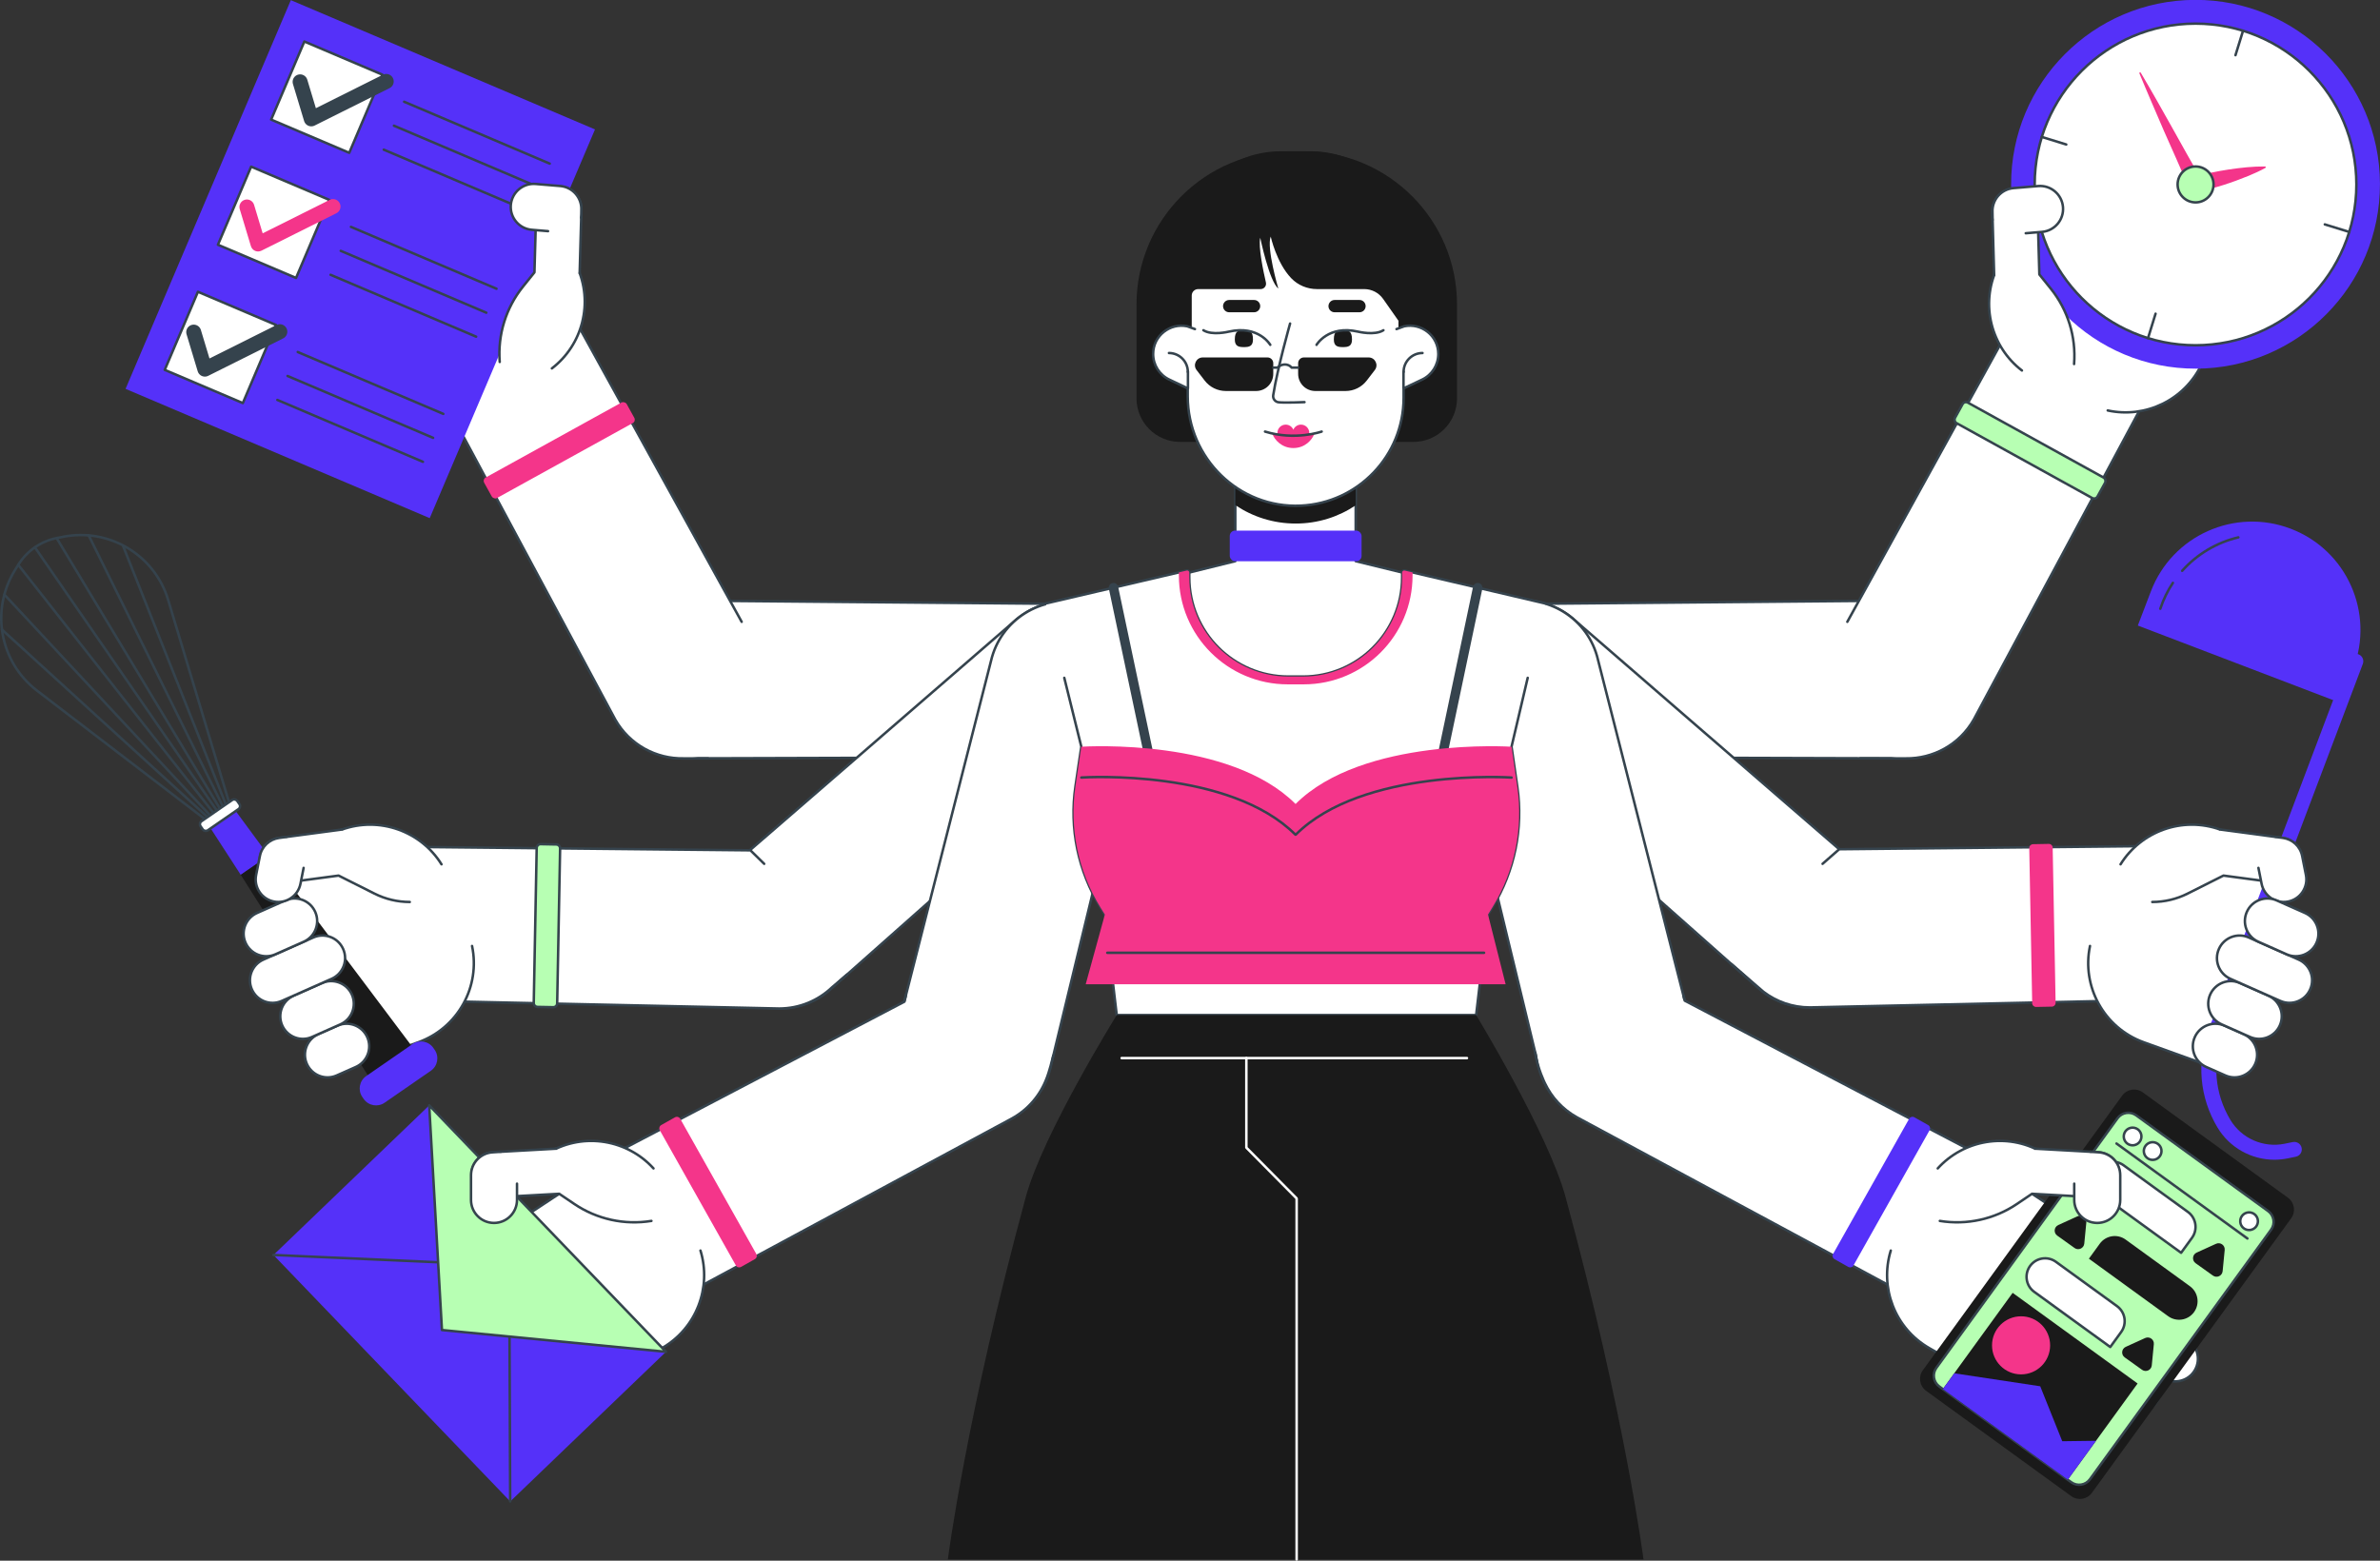 <?xml version="1.0" encoding="UTF-8"?><svg id="Layer_2" xmlns="http://www.w3.org/2000/svg" viewBox="0 0 4769.37 3128.03"><rect x="0" y="0" width="4769.37" height="3128.03" fill="#333333" stroke="none"/><defs><style>.cls-1,.cls-2,.cls-3,.cls-4,.cls-5{stroke:#35434d;}.cls-1,.cls-2,.cls-3,.cls-4,.cls-5,.cls-6{stroke-linecap:round;stroke-linejoin:round;}.cls-1,.cls-4,.cls-5,.cls-6{stroke-width:5px;}.cls-1,.cls-7{fill:#fff;}.cls-2{stroke-width:30px;}.cls-2,.cls-3,.cls-4,.cls-6{fill:none;}.cls-3{stroke-width:19px;}.cls-5{fill:#b7ffb3;}.cls-6{stroke:#fff;}.cls-8{fill:#f4358a;}.cls-9{fill:#1a1a1a;}.cls-10{fill:#5531f9;}</style></defs><g id="ap_2"><path class="cls-1" d="M1209.64,1359.4c-1.17-84.89,66.7-154.65,151.59-155.82l772.37,6.79c84.89-1.17,154.65,66.7,155.81,151.59,1.17,84.89-66.7,154.65-151.59,155.81l-769.54,2.24c-84.89,1.17-157.48-75.74-158.65-160.63Z"/><path class="cls-7" d="M1442.24,1500.09c-73.89,41.8-167.68,15.78-209.48-58.12l-365.03-680.71c-41.8-73.89-15.77-167.68,58.12-209.48,73.89-41.8,167.68-15.78,209.47,58.12l371.59,673.89c41.8,73.9,9.21,174.51-64.68,216.3Z"/><path class="cls-4" d="M1486.26,1246.32l-350.93-636.42c-41.8-73.89-135.58-99.91-209.47-58.12-73.89,41.8-99.91,135.58-58.12,209.48l365.03,680.71c28.88,51.07,82.6,79.27,137.41,78.03l48.99.04"/><rect class="cls-8" x="957.57" y="878.93" width="326.25" height="46.94" rx="7.7" ry="7.7" transform="translate(2537.96 1150.65) rotate(151.09)"/><path class="cls-1" d="M760.95,543.99l-82.1,38.31-71.2-152.59c-10.58-22.67-.78-49.62,21.89-60.2,22.67-10.58,49.62-.78,60.2,21.89l71.2,152.59Z"/><path class="cls-1" d="M843.04,505.68l-82.1,38.31-104.04-222.95c-10.58-22.67-.78-49.62,21.89-60.2,22.67-10.58,49.62-.78,60.2,21.89l104.04,222.95Z"/><path class="cls-1" d="M925.14,467.37l-82.1,38.31-118.69-254.34c-10.58-22.67-.78-49.62,21.89-60.2,22.67-10.58,49.62-.78,60.2,21.89l118.69,254.34Z"/><path class="cls-1" d="M1007.24,429.06l-82.1,38.31-104.04-222.95c-10.58-22.67-.78-49.62,21.89-60.2,22.67-10.58,49.62-.78,60.2,21.89l104.04,222.95Z"/><path class="cls-7" d="M1074.54,757.44l-105.16,49.07c-84.31,39.35-184.56,2.89-223.9-81.42l-66.63-142.78,328.38-153.24,63.77,116.83,58.41-16.86,26.54,4.5c39.34,84.31,2.89,184.56-81.42,223.91Z"/><path class="cls-4" d="M1007.24,429.06l63.77,116.83,58.41-16.86,26.54,4.5c34.04,72.96,11.34,157.84-50.02,204.88"/><path class="cls-4" d="M934.02,818.49c-75.28,16.48-154.58-20.64-188.54-93.4l-66.63-142.78"/><rect class="cls-10" x="390.82" y="96.1" width="662.31" height="846.58" transform="translate(260.74 -241.05) rotate(23.03)"/><line class="cls-4" x1="809.88" y1="203.92" x2="1101.59" y2="327.93"/><line class="cls-4" x1="789.46" y1="251.95" x2="1081.18" y2="375.96"/><line class="cls-4" x1="769.04" y1="299.98" x2="1060.76" y2="423.98"/><line class="cls-4" x1="703.26" y1="454.73" x2="994.98" y2="578.74"/><line class="cls-4" x1="682.84" y1="502.76" x2="974.56" y2="626.77"/><line class="cls-4" x1="662.43" y1="550.79" x2="954.15" y2="674.8"/><line class="cls-4" x1="596.65" y1="705.54" x2="888.36" y2="829.55"/><line class="cls-4" x1="576.23" y1="753.57" x2="867.95" y2="877.58"/><line class="cls-4" x1="555.81" y1="801.6" x2="847.53" y2="925.61"/><rect class="cls-1" x="569.82" y="109.69" width="170.09" height="170.09" transform="translate(128.38 -240.67) rotate(23.03)"/><polyline class="cls-2" points="601.41 164.03 623.78 238.23 773.99 163.19"/><rect class="cls-1" x="463.21" y="360.5" width="170.09" height="170.09" transform="translate(218 -178.97) rotate(23.03)"/><path class="cls-8" d="M517.16,504.03c-2.02,0-4.04-.41-5.94-1.23-4.06-1.75-7.14-5.21-8.42-9.44l-22.37-74.19c-2.39-7.93,2.1-16.3,10.03-18.69,7.93-2.4,16.3,2.09,18.69,10.03l17.23,57.15,134.28-67.08c7.42-3.7,16.42-.69,20.12,6.71,3.7,7.41.7,16.42-6.71,20.12l-150.21,75.04c-2.11,1.05-4.4,1.58-6.7,1.58Z"/><rect class="cls-1" x="356.59" y="611.31" width="170.09" height="170.09" transform="translate(307.62 -117.27) rotate(23.03)"/><polyline class="cls-2" points="388.18 665.65 410.55 739.85 560.76 664.81"/><path class="cls-7" d="M1071.01,545.89s-21.44,26.62-34.53,44.36c-13.09,17.74-39.15,75.14-35.73,115.29l.28,14.08,73.91-113.23,13.13-64.36-17.07,3.86Z"/><path class="cls-7" d="M1161.59,547.13l-93.04,1.81,2.45-3.05,3.56-127.49c.34-25.02,20.9-45.02,45.91-44.67,25.01.34,45.02,20.9,44.67,45.91l-3.56,127.49Z"/><path class="cls-4" d="M1161.59,547.13l3.56-127.49c.34-25.02-19.66-45.57-44.67-45.91-25.01-.34-45.57,19.66-45.91,44.67l-3.56,127.49-22.92,28.5c-34.25,42.58-50.94,96.62-46.67,151.1"/><path class="cls-7" d="M1023.65,410.8c2.12-25.37,24.4-44.21,49.77-42.09l49.32,4.13c25.37,2.12,44.21,24.41,42.09,49.77-2.12,25.37-24.4,44.21-49.77,42.09l-49.32-4.13c-25.37-2.12-44.21-24.41-42.09-49.77Z"/><path class="cls-4" d="M1098.28,463.3l-32.55-2.72c-25.37-2.12-44.21-24.41-42.09-49.77,2.12-25.37,24.4-44.21,49.77-42.09l49.32,4.13c24.91,2.08,43.53,23.61,42.18,48.41l-.24,15.19"/><path class="cls-1" d="M1437.88,1968.11c-57-62.91-52.21-160.12,10.7-217.13l583.92-505.61c62.91-57,160.12-52.21,217.12,10.7,57,62.91,52.21,160.12-10.7,217.13l-575.82,510.52c-62.91,57.01-168.22,47.31-225.22-15.6Z"/><path class="cls-7" d="M1714.99,1867.55c.06,84.9-68.71,153.77-153.61,153.83l-772.21-16.85c-84.89.06-153.76-68.71-153.83-153.61-.06-84.9,68.71-153.77,153.61-153.83l769.5,7.78c84.9-.06,156.48,77.78,156.54,162.68Z"/><path class="cls-4" d="M1531.39,1731.37l-27.53-27.06-714.92-7.23c-84.89.06-153.67,68.93-153.61,153.83.06,84.9,68.93,153.67,153.83,153.61l772.21,16.85c41.15-.03,78.51-16.23,106.08-42.58l29.72-25.31"/><path class="cls-5" d="M1116.55,2011.19l5.88-310.79c.08-4.25-3.3-7.77-7.56-7.85l-31.53-.6c-4.25-.08-7.77,3.3-7.85,7.56l-5.88,310.79c-.08,4.25,3.3,7.77,7.56,7.85l31.53.6c4.25.08,7.77-3.3,7.85-7.56Z"/><path class="cls-7" d="M540.02,1711.11h452.98v157.56c0,92.98-75.49,168.47-168.47,168.47h-116.05c-92.98,0-168.47-75.49-168.47-168.47v-157.56h0Z" transform="translate(-736.55 3230.84) rotate(-109.83)"/><path class="cls-4" d="M945.97,1896.01c17.06,80.96-27.73,164.16-107.77,193.02l-148.22,53.44-153.64-426.13,148.22-53.44c76.16-27.46,159.14,3.33,200.2,69.45"/><polygon class="cls-10" points="459.14 1607.68 538.17 1714.96 482.45 1753.47 410.03 1641.63 459.14 1607.68"/><polygon class="cls-9" points="843.11 2120.64 754.18 2182.11 482.45 1753.47 538.17 1714.96 843.11 2120.64"/><path class="cls-10" d="M742.3,2118.94h112.69c16.64,0,30.15,13.51,30.15,30.15v4.59c0,16.64-13.51,30.15-30.15,30.15h-112.69c-16.64,0-30.15-13.51-30.15-30.15v-4.59c0-16.64,13.51-30.15,30.15-30.15Z" transform="translate(-1081.6 835.72) rotate(-34.65)"/><path class="cls-4" d="M460.45,1613.01l-123.45-410.51c-27.02-89.86-117.73-144.64-209.84-126.72l-12.68,2.47c-32.35,6.29-60.6,25.82-77.92,53.86l-6.79,10.99c-49.32,79.84-30.13,184.05,44.38,241.09l340.38,260.57"/><line class="cls-4" x1="8.74" y1="1191.72" x2="424.38" y2="1637.94"/><line class="cls-4" x1="177.74" y1="1073.05" x2="448.95" y2="1620.95"/><line class="cls-4" x1="69.89" y1="1097.01" x2="437.5" y2="1628.87"/><line class="cls-4" x1="36.56" y1="1132.09" x2="427.78" y2="1629.36"/><line class="cls-4" x1="3.95" y1="1261.91" x2="415.84" y2="1637.61"/><line class="cls-4" x1="113.67" y1="1078.8" x2="440.57" y2="1620.52"/><line class="cls-4" x1="246.63" y1="1094.17" x2="452.51" y2="1612.27"/><rect class="cls-1" x="396.24" y="1622.69" width="89.32" height="22.2" rx="7.1" ry="7.1" transform="translate(-850.76 540.5) rotate(-34.65)"/><path class="cls-1" d="M736,2078.8c10.14,22.87-.18,49.63-23.05,59.77l-38.21,16.94c-22.87,10.14-49.63-.18-59.77-23.05-10.14-22.87.18-49.63,23.05-59.77l38.21-16.94c22.87-10.14,49.63.18,59.77,23.05Z"/><path class="cls-1" d="M705.13,1993.39c10.14,22.87-.18,49.63-23.05,59.77l-56.75,25.17c-22.87,10.14-49.63-.18-59.77-23.05-10.14-22.87.18-49.63,23.05-59.77l56.75-25.17c22.87-10.14,49.63.18,59.77,23.05Z"/><path class="cls-1" d="M687.66,1902.03c10.14,22.87-.18,49.63-23.05,59.77l-100.06,44.37c-22.87,10.14-49.63-.18-59.77-23.05-10.14-22.87.18-49.63,23.05-59.77l100.06-44.37c22.87-10.14,49.63.18,59.77,23.05Z"/><path class="cls-1" d="M631.69,1827.75c10.14,22.87-.18,49.63-23.05,59.77l-56.75,25.17c-22.87,10.14-49.63-.18-59.77-23.05-10.14-22.87.18-49.63,23.05-59.77l56.75-25.17c22.87-10.14,49.63.18,59.77,23.05Z"/><path class="cls-7" d="M685.4,1662.6l12.91,89.67-126.04,16.8c-24.76,3.56-47.72-13.62-51.29-38.38-3.56-24.76,13.62-47.73,38.38-51.29l126.04-16.8Z"/><path class="cls-4" d="M685.4,1662.6l-126.04,16.8c-24.76,3.56-41.95,26.53-38.38,51.29,3.56,24.76,26.53,41.95,51.29,38.38l106.23-14.16,71.95,36.16c21.94,11.03,46.15,16.77,70.71,16.77"/><path class="cls-7" d="M549.23,1807.04c-24.72-4.7-40.87-28.64-35.97-53.31l7.5-37.8c4.67-24.58,28.38-40.71,52.96-36.04,24.58,4.67,40.71,28.38,36.04,52.96l-7.64,38.51c-4.84,24.4-28.45,40.33-52.89,35.69Z"/><path class="cls-4" d="M608.44,1739.47l-6.33,31.88c-4.84,24.4-28.45,40.33-52.89,35.69-24.72-4.7-40.87-28.64-35.97-53.31l7.5-37.8c3.72-19.55,19.47-33.75,38.13-36.4l15.38-2.1"/><path class="cls-1" d="M1910.66,2257.66c-82.72-19.08-134.32-101.6-115.24-184.33l190.48-748.56c19.08-82.72,101.6-134.32,184.33-115.24,82.72,19.08,134.32,101.6,115.24,184.33l-181.03,747.96c-19.08,82.73-111.05,134.92-193.78,115.84Z"/><path class="cls-7" d="M1134.68,2539.91c-41.07-74.3-14.12-167.83,60.18-208.9l684.26-358.31c74.3-41.07,167.82-14.12,208.89,60.18,41.07,74.3,14.12,167.83-60.18,208.89l-677.5,364.94c-74.3,41.07-174.58,7.49-215.65-66.81Z"/><path class="cls-4" d="M1815.68,1993.67l-3.16,13.9-617.66,323.43c-74.3,41.07-101.25,134.59-60.18,208.9,41.07,74.3,141.35,107.88,215.65,66.81l677.5-364.94c33.35-18.43,57.16-47.44,69.56-80.53,0,0,5.35-12.46,13.34-45.46"/><path class="cls-8" d="M1515.55,2513.27l-152.43-270.91c-2.09-3.71-6.78-5.02-10.49-2.94l-27.48,15.46c-3.71,2.09-5.02,6.78-2.94,10.49l152.43,270.91c2.09,3.71,6.78,5.02,10.49,2.94l27.48-15.46c3.71-2.09,5.02-6.78,2.94-10.49Z"/><path class="cls-1" d="M1144.58,2701.83l45.02,78.62-146.12,83.68c-21.71,12.43-49.39,4.91-61.82-16.8-12.43-21.71-4.91-49.39,16.8-61.82l146.12-83.68Z"/><path class="cls-1" d="M1099.56,2623.21l45.02,78.62-213.5,122.26c-21.71,12.43-49.39,4.91-61.82-16.8-12.43-21.71-4.91-49.39,16.8-61.82l213.5-122.26Z"/><path class="cls-1" d="M1054.54,2544.59l45.02,78.62-243.56,139.48c-21.71,12.43-49.39,4.91-61.82-16.8-12.43-21.71-4.91-49.39,16.8-61.82l243.56-139.48Z"/><path class="cls-1" d="M1009.52,2465.97l45.02,78.62-213.5,122.26c-21.71,12.43-49.39,4.91-61.82-16.8-12.43-21.71-4.91-49.39,16.8-61.82l213.5-122.26Z"/><path class="cls-7" d="M1331.14,2371.53l57.67,100.7c46.23,80.74,18.26,183.68-62.48,229.91l-136.73,78.3-180.08-314.48,111.11-73.29-21.67-56.8,2.27-26.83c80.74-46.24,183.67-18.26,229.91,62.48Z"/><path class="cls-4" d="M1009.52,2465.97l111.11-73.29-21.67-56.8,2.27-26.83c69.86-40.01,156.35-24.45,208.33,32.78"/><path class="cls-4" d="M1403.69,2506.48c22.69,73.65-7.69,155.77-77.36,195.67l-136.73,78.3"/><rect class="cls-10" x="598.8" y="2395.92" width="684.91" height="432.88" transform="translate(2173.18 123.83) rotate(46.15)"/><line class="cls-4" x1="547.93" y1="2515.34" x2="877.96" y2="2529.96"/><line class="cls-4" x1="1022.4" y1="3009.28" x2="1021.05" y2="2678.93"/><polygon class="cls-5" points="860.11 2215.45 885.66 2665.77 1334.58 2709.39 860.11 2215.45"/><path class="cls-7" d="M1114.32,2302.31l9.56,92.56-3.24-2.19-127.34,7.08c-24.96,1.74-46.6-17.07-48.35-42.03-1.74-24.96,17.07-46.6,42.03-48.35l127.34-7.08Z"/><path class="cls-4" d="M1114.32,2302.31l-127.34,7.08c-24.96,1.74-43.77,23.39-42.03,48.35,1.74,24.96,23.39,43.77,48.35,42.03l127.34-7.08,30.31,20.47c45.28,30.58,100.53,42.71,154.46,33.92"/><path class="cls-7" d="M989.96,2451.14c-25.45,0-46.09-20.64-46.09-46.09v-49.49c0-25.46,20.64-46.09,46.09-46.09s46.09,20.64,46.09,46.09v49.49c0,25.46-20.64,46.09-46.09,46.09Z"/><path class="cls-4" d="M1036.05,2372.38v32.66c0,25.46-20.64,46.09-46.09,46.09s-46.09-20.64-46.09-46.09v-49.49c0-25,19.9-45.35,44.73-46.07l15.16-1.03"/><path class="cls-1" d="M3978.54,1359.4c1.17-84.89-66.7-154.65-151.59-155.82l-772.37,6.79c-84.89-1.17-154.65,66.7-155.81,151.59-1.17,84.89,66.7,154.65,151.59,155.81l769.54,2.24c84.89,1.17,157.48-75.74,158.65-160.63Z"/><path class="cls-7" d="M3745.94,1500.09c73.89,41.8,167.68,15.78,209.48-58.12l365.03-680.71c41.8-73.89,15.77-167.68-58.12-209.48-73.89-41.8-167.68-15.78-209.47,58.12l-371.59,673.89c-41.8,73.9-9.21,174.51,64.68,216.3Z"/><path class="cls-4" d="M3701.92,1246.32l350.93-636.42c41.8-73.89,135.58-99.91,209.47-58.12,73.89,41.8,99.91,135.58,58.12,209.48l-365.03,680.71c-28.74,50.8-82.04,78.98-136.57,78.04h-90.97"/><rect class="cls-5" x="3905.11" y="878.93" width="326.25" height="46.94" rx="7.7" ry="7.7" transform="translate(943.06 -1854.07) rotate(28.91)"/><path class="cls-1" d="M4396.81,548.19l82.1,38.31,71.2-152.59c10.58-22.67.78-49.62-21.89-60.2-22.67-10.58-49.62-.78-60.2,21.89l-71.2,152.59Z"/><path class="cls-1" d="M4314.71,509.88l82.1,38.31,104.04-222.95c10.58-22.67.78-49.62-21.89-60.2-22.67-10.58-49.62-.78-60.2,21.89l-104.04,222.95Z"/><path class="cls-1" d="M4232.61,471.57l82.1,38.31,118.69-254.34c10.58-22.67.78-49.62-21.89-60.2-22.67-10.58-49.62-.78-60.2,21.89l-118.69,254.34Z"/><path class="cls-1" d="M4150.52,433.25l82.1,38.31,104.04-222.95c10.58-22.67.78-49.62-21.89-60.2-22.67-10.58-49.62-.78-60.2,21.89l-104.04,222.95Z"/><path class="cls-7" d="M4083.22,761.63l105.16,49.07c84.31,39.35,184.56,2.89,223.9-81.42l66.63-142.78-328.38-153.24-63.77,116.83-58.41-16.86-26.54,4.5c-39.34,84.31-2.89,184.56,81.42,223.91Z"/><path class="cls-4" d="M4150.52,433.25l-63.77,116.83-58.41-16.86-26.54,4.5c-34.04,72.96-11.34,157.84,50.02,204.88"/><path class="cls-4" d="M4223.74,822.68c75.28,16.48,154.58-20.64,188.54-93.4l66.63-142.78"/><ellipse class="cls-10" cx="4399.7" cy="369.68" rx="369.57" ry="369.58" transform="translate(-.99 11.93) rotate(-.16)"/><ellipse class="cls-1" cx="4399.7" cy="369.68" rx="322.32" ry="322.33"/><line class="cls-1" x1="4494.88" y1="61.73" x2="4479.77" y2="110.63"/><line class="cls-1" x1="4319.63" y1="628.72" x2="4304.52" y2="677.63"/><line class="cls-1" x1="4091.75" y1="274.49" x2="4140.66" y2="289.61"/><line class="cls-1" x1="4658.74" y1="449.75" x2="4707.65" y2="464.86"/><path class="cls-8" d="M4289.91,145.66c42.5,71.66,81.74,145.11,123.23,217.33,0,0-17.05-7.89-17.05-7.89,22.94-7.1,46.49-11.71,70.28-15.4,24.05-3.56,48.08-6.25,72.6-6.04.86.02,1.54.72,1.53,1.58-.01.58-.33,1.08-.81,1.34-10.88,5.94-21.98,10.97-33.17,15.65-33.96,13.85-68.9,25.6-104.92,32.36-6.53,1.22-12.84-2.34-15.35-8.21-8.18-19.15-16.1-38.43-24.72-57.36-17.09-37.96-33.76-76.1-50.01-114.44-8.19-19.15-16.38-38.29-24.3-57.57-.67-1.6,1.76-2.97,2.69-1.34h0Z"/><circle class="cls-5" cx="4399.7" cy="369.68" r="36" transform="translate(3967.95 4763.72) rotate(-89.19)"/><path class="cls-7" d="M4086.75,550.09s22.28,26.89,32.56,41.44c10.28,14.55,20.45,35.2,24.56,47.52l-32.69-2.07-52.03-87.74,27.61.85Z"/><path class="cls-7" d="M3996.16,551.32l93.04,1.81-2.45-3.05-3.56-127.49c-.34-25.02-20.9-45.02-45.91-44.67-25.01.34-45.02,20.9-44.67,45.91l3.56,127.49Z"/><path class="cls-4" d="M3996.16,551.32l-3.56-127.49c-.34-25.02,19.66-45.57,44.67-45.91,25.01-.34,45.57,19.66,45.91,44.67l3.56,127.49,22.92,28.5c34.25,42.58,50.94,96.62,46.67,151.1"/><path class="cls-7" d="M4134.11,415c-2.12-25.37-24.4-44.21-49.77-42.09l-49.32,4.13c-25.37,2.12-44.21,24.41-42.09,49.77,2.12,25.37,24.4,44.21,49.77,42.09l49.32-4.13c25.37-2.12,44.21-24.41,42.09-49.77Z"/><path class="cls-4" d="M4059.47,467.49l32.55-2.72c25.37-2.12,44.21-24.41,42.09-49.77-2.12-25.37-24.4-44.21-49.77-42.09l-49.32,4.13c-24.91,2.08-43.53,23.61-42.18,48.41l.24,15.19"/><path class="cls-1" d="M3750.31,1965.9c57-62.91,52.21-160.12-10.7-217.13l-583.92-505.61c-62.91-57-160.12-52.21-217.12,10.7-57,62.91-52.21,160.12,10.7,217.13l575.82,510.52c62.91,57.01,168.22,47.31,225.22-15.6Z"/><path class="cls-7" d="M3473.2,1865.34c-.06,84.9,68.71,153.77,153.61,153.83l772.21-16.85c84.89.06,153.76-68.71,153.83-153.61.06-84.9-68.71-153.77-153.61-153.83l-769.5,7.78c-84.9-.06-156.48,77.78-156.54,162.68Z"/><path class="cls-4" d="M3652.31,1731.37l33.39-29.27,713.53-7.21c84.89.06,153.67,68.93,153.61,153.83-.06,84.9-68.93,153.67-153.83,153.61l-772.21,16.85c-34.92-.03-67.12-11.69-92.91-31.33l-63.94-55.21"/><path class="cls-8" d="M4072.38,2010.65l-5.88-310.79c-.08-4.25,3.3-7.77,7.56-7.85l31.53-.6c4.25-.08,7.77,3.3,7.85,7.56l5.88,310.79c.08,4.25-3.3,7.77-7.56,7.85l-31.53.6c-4.25.08-7.77-3.3-7.85-7.56Z"/><path class="cls-7" d="M4309.66,1711.11h116.05c92.98,0,168.47,75.49,168.47,168.47v157.56h-452.98v-157.56c0-92.98,75.49-168.47,168.47-168.47Z" transform="translate(1123.27 5347.27) rotate(-70.17)"/><path class="cls-4" d="M4188.22,1896.01c-17.06,80.96,27.73,164.16,107.77,193.02l148.22,53.44,153.64-426.13-148.22-53.44c-76.16-27.46-159.14,3.33-200.2,69.45"/><path class="cls-10" d="M4590.55,1059.75c-112.01-42.77-237.49,13.36-280.27,125.37l-26.22,68.66,405.63,154.9,26.22-68.66c42.77-112.01-13.36-237.5-125.37-280.27Z"/><path class="cls-4" d="M4354.31,1168.23c-10.44,15.74-18.98,33.1-25.21,51.89"/><path class="cls-4" d="M4485.54,1077.01c-43.27,10.21-82.79,33.56-112.63,67.08"/><path class="cls-10" d="M4557.8,2324.45c-46.08,0-89.83-24.06-114.13-64.65-35.96-60.06-42.26-132.01-17.29-197.41l280.49-742.28c2.93-7.76,11.61-11.65,19.33-8.73,7.75,2.93,11.66,11.58,8.73,19.33l-280.51,742.33c-21.69,56.8-16.22,119.23,14.99,171.34,22.42,37.45,66.18,56.72,108.98,47.97l16.26-3.33c8.09-1.64,16.03,3.56,17.7,11.68,1.66,8.12-3.57,16.04-11.68,17.7l-16.26,3.33c-8.87,1.82-17.79,2.7-26.61,2.7Z"/><path class="cls-7" d="M4448.79,1662.6l-12.91,89.67,126.04,16.8c24.76,3.56,47.72-13.62,51.29-38.38,3.56-24.76-13.62-47.73-38.38-51.29l-126.04-16.8Z"/><path class="cls-4" d="M4448.79,1662.6l126.04,16.8c24.76,3.56,41.95,26.53,38.38,51.29-3.56,24.76-26.53,41.95-51.29,38.38l-106.23-14.16-71.95,36.16c-21.94,11.03-46.15,16.77-70.71,16.77"/><path class="cls-7" d="M4584.96,1807.04c24.72-4.7,40.87-28.64,35.97-53.31l-7.5-37.8c-4.67-24.58-28.38-40.71-52.96-36.04-24.58,4.67-40.71,28.38-36.04,52.96l7.64,38.51c4.84,24.4,28.45,40.33,52.89,35.69Z"/><path class="cls-4" d="M4525.75,1739.47l6.33,31.88c4.84,24.4,28.45,40.33,52.89,35.69,24.72-4.7,40.87-28.64,35.97-53.31l-7.5-37.8c-3.72-19.55-19.47-33.75-38.13-36.4l-15.38-2.1"/><path class="cls-1" d="M4398.19,2078.8c-10.14,22.87.18,49.63,23.05,59.77l38.21,16.94c22.87,10.14,49.63-.18,59.77-23.05,10.14-22.87-.18-49.63-23.05-59.77l-38.21-16.94c-22.87-10.14-49.63.18-59.77,23.05Z"/><path class="cls-1" d="M4429.06,1993.39c-10.14,22.87.18,49.63,23.05,59.77l56.75,25.17c22.87,10.14,49.63-.18,59.77-23.05,10.14-22.87-.18-49.63-23.05-59.77l-56.75-25.17c-22.87-10.14-49.63.18-59.77,23.05Z"/><path class="cls-1" d="M4446.53,1902.03c-10.14,22.87.18,49.63,23.05,59.77l100.06,44.37c22.87,10.14,49.63-.18,59.77-23.05,10.14-22.87-.18-49.63-23.05-59.77l-100.06-44.37c-22.87-10.14-49.63.18-59.77,23.05Z"/><path class="cls-1" d="M4502.5,1827.75c-10.14,22.87.18,49.63,23.05,59.77l56.75,25.17c22.87,10.14,49.63-.18,59.77-23.05,10.14-22.87-.18-49.63-23.05-59.77l-56.75-25.17c-22.87-10.14-49.63.18-59.77,23.05Z"/><path class="cls-1" d="M3277.53,2255.45c82.72-19.08,134.32-101.6,115.24-184.33l-190.48-748.56c-19.08-82.72-101.6-134.32-184.33-115.24-82.72,19.08-134.32,101.6-115.24,184.33l181.03,747.96c19.08,82.73,111.05,134.92,193.78,115.84Z"/><path class="cls-7" d="M4053.51,2537.71c41.07-74.3,14.12-167.83-60.18-208.9l-684.26-358.31c-74.3-41.07-167.82-14.12-208.89,60.18-41.07,74.3-14.12,167.83,60.18,208.89l677.5,364.94c74.3,41.07,174.58,7.49,215.65-66.81Z"/><path class="cls-4" d="M3076.52,2109.74c4.44,31.45,19.33,61.27,19.33,61.27,13.31,28.07,35.23,52.39,64.5,68.57l677.5,364.94c74.3,41.07,174.58,7.49,215.65-66.81,41.07-74.3,14.12-167.83-60.18-208.9l-617.23-323.21-2.6-10.21"/><path class="cls-10" d="M3673.38,2513.27l152.43-270.91c2.09-3.71,6.78-5.02,10.49-2.94l27.48,15.46c3.71,2.09,5.02,6.78,2.94,10.49l-152.43,270.91c-2.09,3.71-6.78,5.02-10.49,2.94l-27.48-15.46c-3.71-2.09-5.02-6.78-2.94-10.49Z"/><path class="cls-1" d="M4048.11,2701.83l-45.02,78.62,146.12,83.68c21.71,12.43,49.39,4.91,61.82-16.8,12.43-21.71,4.91-49.39-16.8-61.82l-146.12-83.68Z"/><path class="cls-1" d="M4093.13,2623.21l-45.02,78.62,213.5,122.26c21.71,12.43,49.39,4.91,61.82-16.8,12.43-21.71,4.91-49.39-16.8-61.82l-213.5-122.26Z"/><path class="cls-1" d="M4138.15,2544.59l-45.02,78.62,243.56,139.48c21.71,12.43,49.39,4.91,61.82-16.8,12.43-21.71,4.91-49.39-16.8-61.82l-243.56-139.48Z"/><path class="cls-1" d="M4183.17,2465.97l-45.02,78.62,213.5,122.26c21.71,12.43,49.39,4.91,61.82-16.8,12.43-21.71,4.91-49.39-16.8-61.82l-213.5-122.26Z"/><path class="cls-7" d="M3861.55,2371.53l-57.67,100.7c-46.23,80.74-18.26,183.68,62.48,229.91l136.73,78.3,180.08-314.48-111.11-73.29,21.67-56.8-2.27-26.83c-80.74-46.24-183.67-18.26-229.91,62.48Z"/><path class="cls-4" d="M4183.17,2465.97l-111.11-73.29,21.67-56.8-2.27-26.83c-69.86-40.01-156.35-24.45-208.33,32.78"/><path class="cls-4" d="M3789,2506.48c-22.69,73.65,7.69,155.77,77.36,195.67l136.73,78.3"/><path class="cls-9" d="M4150.72,2998.75l-290.92-211.12c-13.2-9.58-16.14-28.05-6.56-41.25l399.44-550.43c9.58-13.2,28.05-16.14,41.25-6.56l290.92,211.12c13.2,9.58,16.14,28.05,6.56,41.25l-399.44,550.43c-9.58,13.2-28.05,16.14-41.25,6.56Z"/><path class="cls-5" d="M4150.66,2970.86l-264.33-191.83c-11.99-8.7-14.66-25.48-5.96-37.48l362.93-500.12c8.7-11.99,25.48-14.66,37.48-5.96l264.33,191.83c11.99,8.7,14.66,25.48,5.96,37.48l-362.93,500.12c-8.7,11.99-25.48,14.66-37.48,5.96Z"/><path class="cls-1" d="M4370.83,2510.96l-158.89-115.31c-16.59-12.04-20.28-35.26-8.24-51.85s35.26-20.29,51.85-8.24l128.84,93.5c16.59,12.04,20.28,35.26,8.24,51.85l-21.81,30.05Z"/><path class="cls-9" d="M4440.8,2492.91l-38.89,17.68c-8.63,3.92-9.77,15.72-2.06,21.23l34.76,24.84c7.71,5.51,18.5.61,19.42-8.83l4.13-42.52c.92-9.44-8.73-16.32-17.35-12.4Z"/><path class="cls-1" d="M4228.83,2699.82l-152.42-110.62c-16.59-12.04-20.28-35.26-8.24-51.85,12.04-16.6,35.26-20.29,51.85-8.24l122.38,88.81c16.59,12.04,20.28,35.26,8.24,51.85l-21.81,30.05Z"/><path class="cls-9" d="M4298.8,2681.78l-38.89,17.68c-8.63,3.92-9.78,15.72-2.06,21.23l34.76,24.84c7.71,5.51,18.5.61,19.42-8.83l4.13-42.52c.92-9.44-8.73-16.33-17.35-12.4Z"/><path class="cls-9" d="M4344.88,2638.09l-158.89-115.31,21.81-30.05c12.04-16.6,35.26-20.29,51.85-8.24l128.84,93.5c16.59,12.04,20.28,35.26,8.24,51.85-12.04,16.6-35.26,20.29-51.85,8.24Z"/><path class="cls-9" d="M4163.53,2437.65l-38.89,17.68c-8.63,3.92-9.78,15.72-2.06,21.23l34.76,24.84c7.71,5.51,18.5.61,19.42-8.83l4.13-42.52c.92-9.44-8.73-16.32-17.35-12.4Z"/><circle class="cls-1" cx="4273.5" cy="2277.77" r="17.72" transform="translate(1900.93 6499.38) rotate(-88.72)"/><path class="cls-1" d="M4328.13,2317.42c-5.75,7.92-16.83,9.68-24.75,3.93-7.92-5.75-9.68-16.83-3.93-24.75,5.75-7.92,16.83-9.68,24.75-3.93,7.92,5.75,9.68,16.83,3.93,24.75Z"/><circle class="cls-1" cx="4507.16" cy="2447.35" r="17.72" transform="translate(-194.15 397.54) rotate(-4.94)"/><line class="cls-4" x1="4241.32" y1="2291.95" x2="4503.66" y2="2482.34"/><rect class="cls-9" x="3933.8" y="2659.32" width="309.39" height="238.35" transform="translate(2411.48 -1871.6) rotate(35.97)"/><polygon class="cls-10" points="3916.24 2752.47 4088.49 2778.5 4132.62 2888.65 4200.34 2887.75 4143.69 2965.81 3893.3 2784.09 3916.24 2752.47"/><circle class="cls-8" cx="4050.05" cy="2696.43" r="58.22" transform="translate(1348.73 6743.21) rotate(-89.93)"/><path class="cls-7" d="M4078.38,2302.31l-9.56,92.56,3.24-2.19,127.34,7.08c24.96,1.74,46.6-17.07,48.35-42.03,1.74-24.96-17.07-46.6-42.03-48.35l-127.34-7.08Z"/><path class="cls-4" d="M4078.38,2302.31l127.34,7.08c24.96,1.74,43.77,23.39,42.03,48.35-1.74,24.96-23.39,43.77-48.35,42.03l-127.34-7.08-30.31,20.47c-45.28,30.58-100.53,42.71-154.46,33.92"/><path class="cls-7" d="M4202.73,2451.14c25.45,0,46.09-20.64,46.09-46.09v-49.49c0-25.46-20.64-46.09-46.09-46.09s-46.09,20.64-46.09,46.09v49.49c0,25.46,20.64,46.09,46.09,46.09Z"/><path class="cls-4" d="M4156.64,2372.38v32.66c0,25.46,20.64,46.09,46.09,46.09s46.09-20.64,46.09-46.09v-49.49c0-25-19.9-45.35-44.73-46.07l-15.16-1.03"/><path class="cls-1" d="M2550.36,735.87h91.51c41.32,0,74.87,33.55,74.87,74.87v331.1c0,41.32-33.55,74.87-74.87,74.87h-91.51c-41.32,0-74.87-33.55-74.87-74.87v-331.1c0-41.32,33.55-74.87,74.87-74.87Z" transform="translate(5192.22 1952.59) rotate(180)"/><path class="cls-9" d="M2641.86,735.87h-91.51c-41.35,0-74.87,33.52-74.87,74.87v201.63c34.53,23.33,76.15,36.96,120.96,36.96s85.9-13.47,120.29-36.53v-202.06c0-41.35-33.52-74.87-74.87-74.87Z"/><path class="cls-9" d="M2584.64,303.16h28c169.51,0,307.13,137.62,307.13,307.13v188.08c0,48.21-39.14,87.36-87.36,87.36h-467.55c-48.21,0-87.36-39.14-87.36-87.36v-188.08c0-169.51,137.62-307.13,307.13-307.13Z"/><path class="cls-1" d="M2606.7,1013.49c-123.81,5.78-226.55-95.18-226.55-219.13v-289.41c0-105.86,85.82-191.68,191.68-191.68h49.22c105.86,0,191.68,85.82,191.68,191.68v292.48c0,116.02-91.34,210.7-206.03,216.05Z"/><path class="cls-9" d="M2831.67,707.54v-198.94c0-113.46-91.98-205.45-205.44-205.45h-59.35c-113.46,0-205.44,91.98-205.44,205.45v198.94h26.72v-115.23c0-7.12,5.77-12.89,12.89-12.89h125.17c6.99,0,12.16-6.49,10.58-13.29-5.44-23.39-15.47-71.17-11.37-89.61,0,0,18.03,87.53,36.22,101.72,0,0-24-81.22-15.21-104.09,0,0,11.38,52.37,41.05,83.43,13.46,14.09,32.24,21.84,51.73,21.84h94.58c15.08,0,29.22,7.35,37.89,19.7l30.74,43.79v64.64h29.25Z"/><path class="cls-4" d="M2585.27,648.47s-25.28,89.24-33.83,143.71c-1.08,6.9,3.81,13.32,10.74,14.1,12.71,1.42,51.97-.29,51.97-.29"/><path class="cls-9" d="M2513.09,625.89h-49.88c-6.81,0-12.32-5.52-12.32-12.32s5.52-12.33,12.32-12.33h49.88c6.81,0,12.32,5.52,12.32,12.33s-5.52,12.32-12.32,12.32Z"/><path class="cls-9" d="M2724.35,625.89h-49.88c-6.81,0-12.32-5.52-12.32-12.32s5.52-12.33,12.32-12.33h49.88c6.81,0,12.32,5.52,12.32,12.33s-5.52,12.32-12.32,12.32Z"/><path class="cls-9" d="M2709.33,680.48c0,13.88-8.15,15.21-18.2,15.21s-18.2-1.34-18.2-15.21c0-18.58,8.15-18.58,18.2-18.58s18.2.23,18.2,18.58Z"/><path class="cls-4" d="M2638.27,691.16s23.31-40.15,83.37-26.4c0,0,33.25,8.24,50.66-2.87"/><path class="cls-9" d="M2474.48,680.48c0,13.88,8.15,15.21,18.2,15.21s18.2-1.34,18.2-15.21c0-18.58-8.15-18.58-18.2-18.58s-18.2.23-18.2,18.58Z"/><path class="cls-4" d="M2545.55,691.16s-23.31-40.15-83.38-26.4c0,0-33.25,8.24-50.66-2.87"/><path class="cls-8" d="M2607.09,851.07c-6.87,0-12.77,4.16-15.31,10.11-2.54-5.94-8.44-10.11-15.31-10.11-9.19,0-16.65,7.45-16.65,16.65s7.45,16.65,16.65,16.65c6.87,0,12.77-4.16,15.31-10.11,2.54,5.94,8.44,10.11,15.31,10.11,9.19,0,16.65-7.45,16.65-16.65s-7.45-16.65-16.65-16.65Z"/><path class="cls-8" d="M2549.66,868.84c-.1.01-.19.02-.18.04,4.36,12.49,18.94,29.13,42.31,29.13s37.75-16.25,42.31-29.13c-17.59,3.71-49,7.74-84.44-.04Z"/><path class="cls-4" d="M2535.01,865.01c60.49,18.66,113.55,0,113.55,0"/><path class="cls-7" d="M2849.88,760.82l-46.25,21.96c-37.65,17.88-81.07-9.58-81.07-51.25,0-21.91,12.61-41.86,32.4-51.25l46.25-21.96c37.65-17.87,81.07,9.58,81.07,51.25,0,21.91-12.61,41.86-32.4,51.25Z"/><path class="cls-4" d="M2798.51,659.6l15.55-5.64c34.01-7.17,68.22,18.62,68.22,55.61,0,21.91-12.61,41.86-32.4,51.25l-37.34,17.73v-33.63"/><path class="cls-4" d="M2812.73,745.43c0-20.92,16.96-37.88,37.88-37.88"/><path class="cls-7" d="M2343.22,760.82l46.25,21.96c37.64,17.88,81.07-9.58,81.07-51.25,0-21.91-12.61-41.86-32.4-51.25l-46.25-21.96c-37.64-17.87-81.07,9.58-81.07,51.25,0,21.91,12.61,41.86,32.4,51.25Z"/><path class="cls-4" d="M2394.59,659.6l-15.55-5.64c-34.01-7.17-68.22,18.62-68.22,55.61,0,21.91,12.61,41.86,32.4,51.25l37.34,17.73v-33.63"/><path class="cls-4" d="M2380.37,745.43c0-20.92-16.96-37.88-37.88-37.88"/><path class="cls-9" d="M2696.46,783.67h-60.8c-18.92,0-34.26-15.34-34.26-34.26v-21.44c0-6.39,5.18-11.56,11.56-11.56h129.69c13,0,20.36,14.92,12.44,25.23l-16.24,21.14c-10.12,13.17-25.78,20.89-42.39,20.89Z"/><path class="cls-9" d="M2456.49,783.67h60.8c18.92,0,34.26-15.34,34.26-34.26v-21.44c0-6.39-5.18-11.56-11.56-11.56h-129.69c-13,0-20.36,14.92-12.44,25.23l16.24,21.14c10.12,13.17,25.78,20.89,42.39,20.89Z"/><path class="cls-4" d="M2551.56,736.88h8.5s5.56-6.31,14.71-6.31,13.66,6.31,13.66,6.31h12.96"/><polygon class="cls-7" points="2949.07 1181.51 2716.74 1124.68 2475.51 1124.68 2247.69 1180.97 2257.45 1516.91 2939.32 1516.91 2949.07 1181.51"/><polyline class="cls-4" points="2475.51 1124.68 2247.69 1180.97 2257.45 1516.91 2939.32 1516.91 2949.07 1181.51 2716.74 1124.68"/><path class="cls-7" d="M2155.2,1575.69c-12.49,84.39,5.24,170.48,50.07,243.07l8.81,14.26,23.79,201.45h720.19l23.8-201.45,9.44-15.46c43.9-71.87,61.36-156.8,49.35-240.16l-11.63-80.74,67.37-287.15-281.57-65.96c-2.58-.6-5.04,1.35-5.04,4v9.73c0,109.76-88.97,198.73-198.73,198.73h-29.09c-109.76,0-198.73-88.97-198.73-198.73v-9.74c0-2.64-2.46-4.6-5.04-4l-282.32,65.97,71.02,287.15-11.7,79.02Z"/><path class="cls-4" d="M2132.75,1358.58l34.15,138.09-11.7,79.02c-12.49,84.39,5.24,170.48,50.07,243.07l8.81,14.26,23.79,201.45h720.19l23.8-201.45,9.44-15.46c43.9-71.87,61.36-156.8,49.35-240.16l-11.63-80.74,32.4-138.09"/><path class="cls-4" d="M3096.4,1209.52l-281.57-65.96c-2.58-.6-5.04,1.35-5.04,4v9.73c0,109.76-88.97,198.73-198.73,198.73h-29.09c-109.76,0-198.73-88.97-198.73-198.73v-9.74c0-2.64-2.46-4.6-5.04-4l-282.32,65.97"/><path class="cls-8" d="M2814.83,1143.56c-2.58-.6-5.04,1.35-5.04,4v9.73c0,109.76-88.97,198.73-198.73,198.73h-29.09c-109.76,0-198.73-88.97-198.73-198.73v-9.74c0-2.64-2.46-4.6-5.04-4l-15.8,3.69v6.22c0,120.5,97.68,218.18,218.18,218.18h31.94c120.49,0,218.18-97.68,218.18-218.18v-6.2l-15.87-3.72Z"/><line class="cls-3" x1="2961.26" y1="1177.86" x2="2885.77" y2="1536.62"/><line class="cls-3" x1="2231.37" y1="1177.86" x2="2307.11" y2="1536.62"/><path class="cls-8" d="M2991.3,1817.57c43.9-71.87,61.36-156.8,49.35-240.16l-11.63-80.74s-298.2-19.79-432.59,114.59h-.33c-131.78-131.79-418.17-115.31-429.21-114.62,0,.02-11.69,79.05-11.69,79.05-12.49,84.39,5.24,170.48,50.07,243.07l8.81,14.26-38.39,139.73h841.51l-35.34-139.73,9.44-15.46Z"/><line class="cls-4" x1="2218.91" y1="1909.65" x2="2973.97" y2="1909.65"/><path class="cls-4" d="M3029.03,1558.44s-298.2-19.8-432.59,114.59h-.33c-131.78-131.79-418.17-115.31-429.21-114.62"/><path class="cls-9" d="M1899.41,3125.53s36.5-286.27,156.25-726.64c34.29-126.08,182.21-364.42,182.21-364.42h720.19s144.88,238.34,179.16,364.42c119.75,440.36,156.25,726.64,156.25,726.64h-1394.07Z"/><polyline class="cls-6" points="2598.38 3125.53 2598.38 2402 2497.63 2300.18 2497.63 2120.7"/><line class="cls-6" x1="2247.69" y1="2120.7" x2="2939.7" y2="2120.7"/><rect class="cls-10" x="2464.36" y="1063.49" width="264.15" height="61.48" rx="10.69" ry="10.69"/></g></svg>